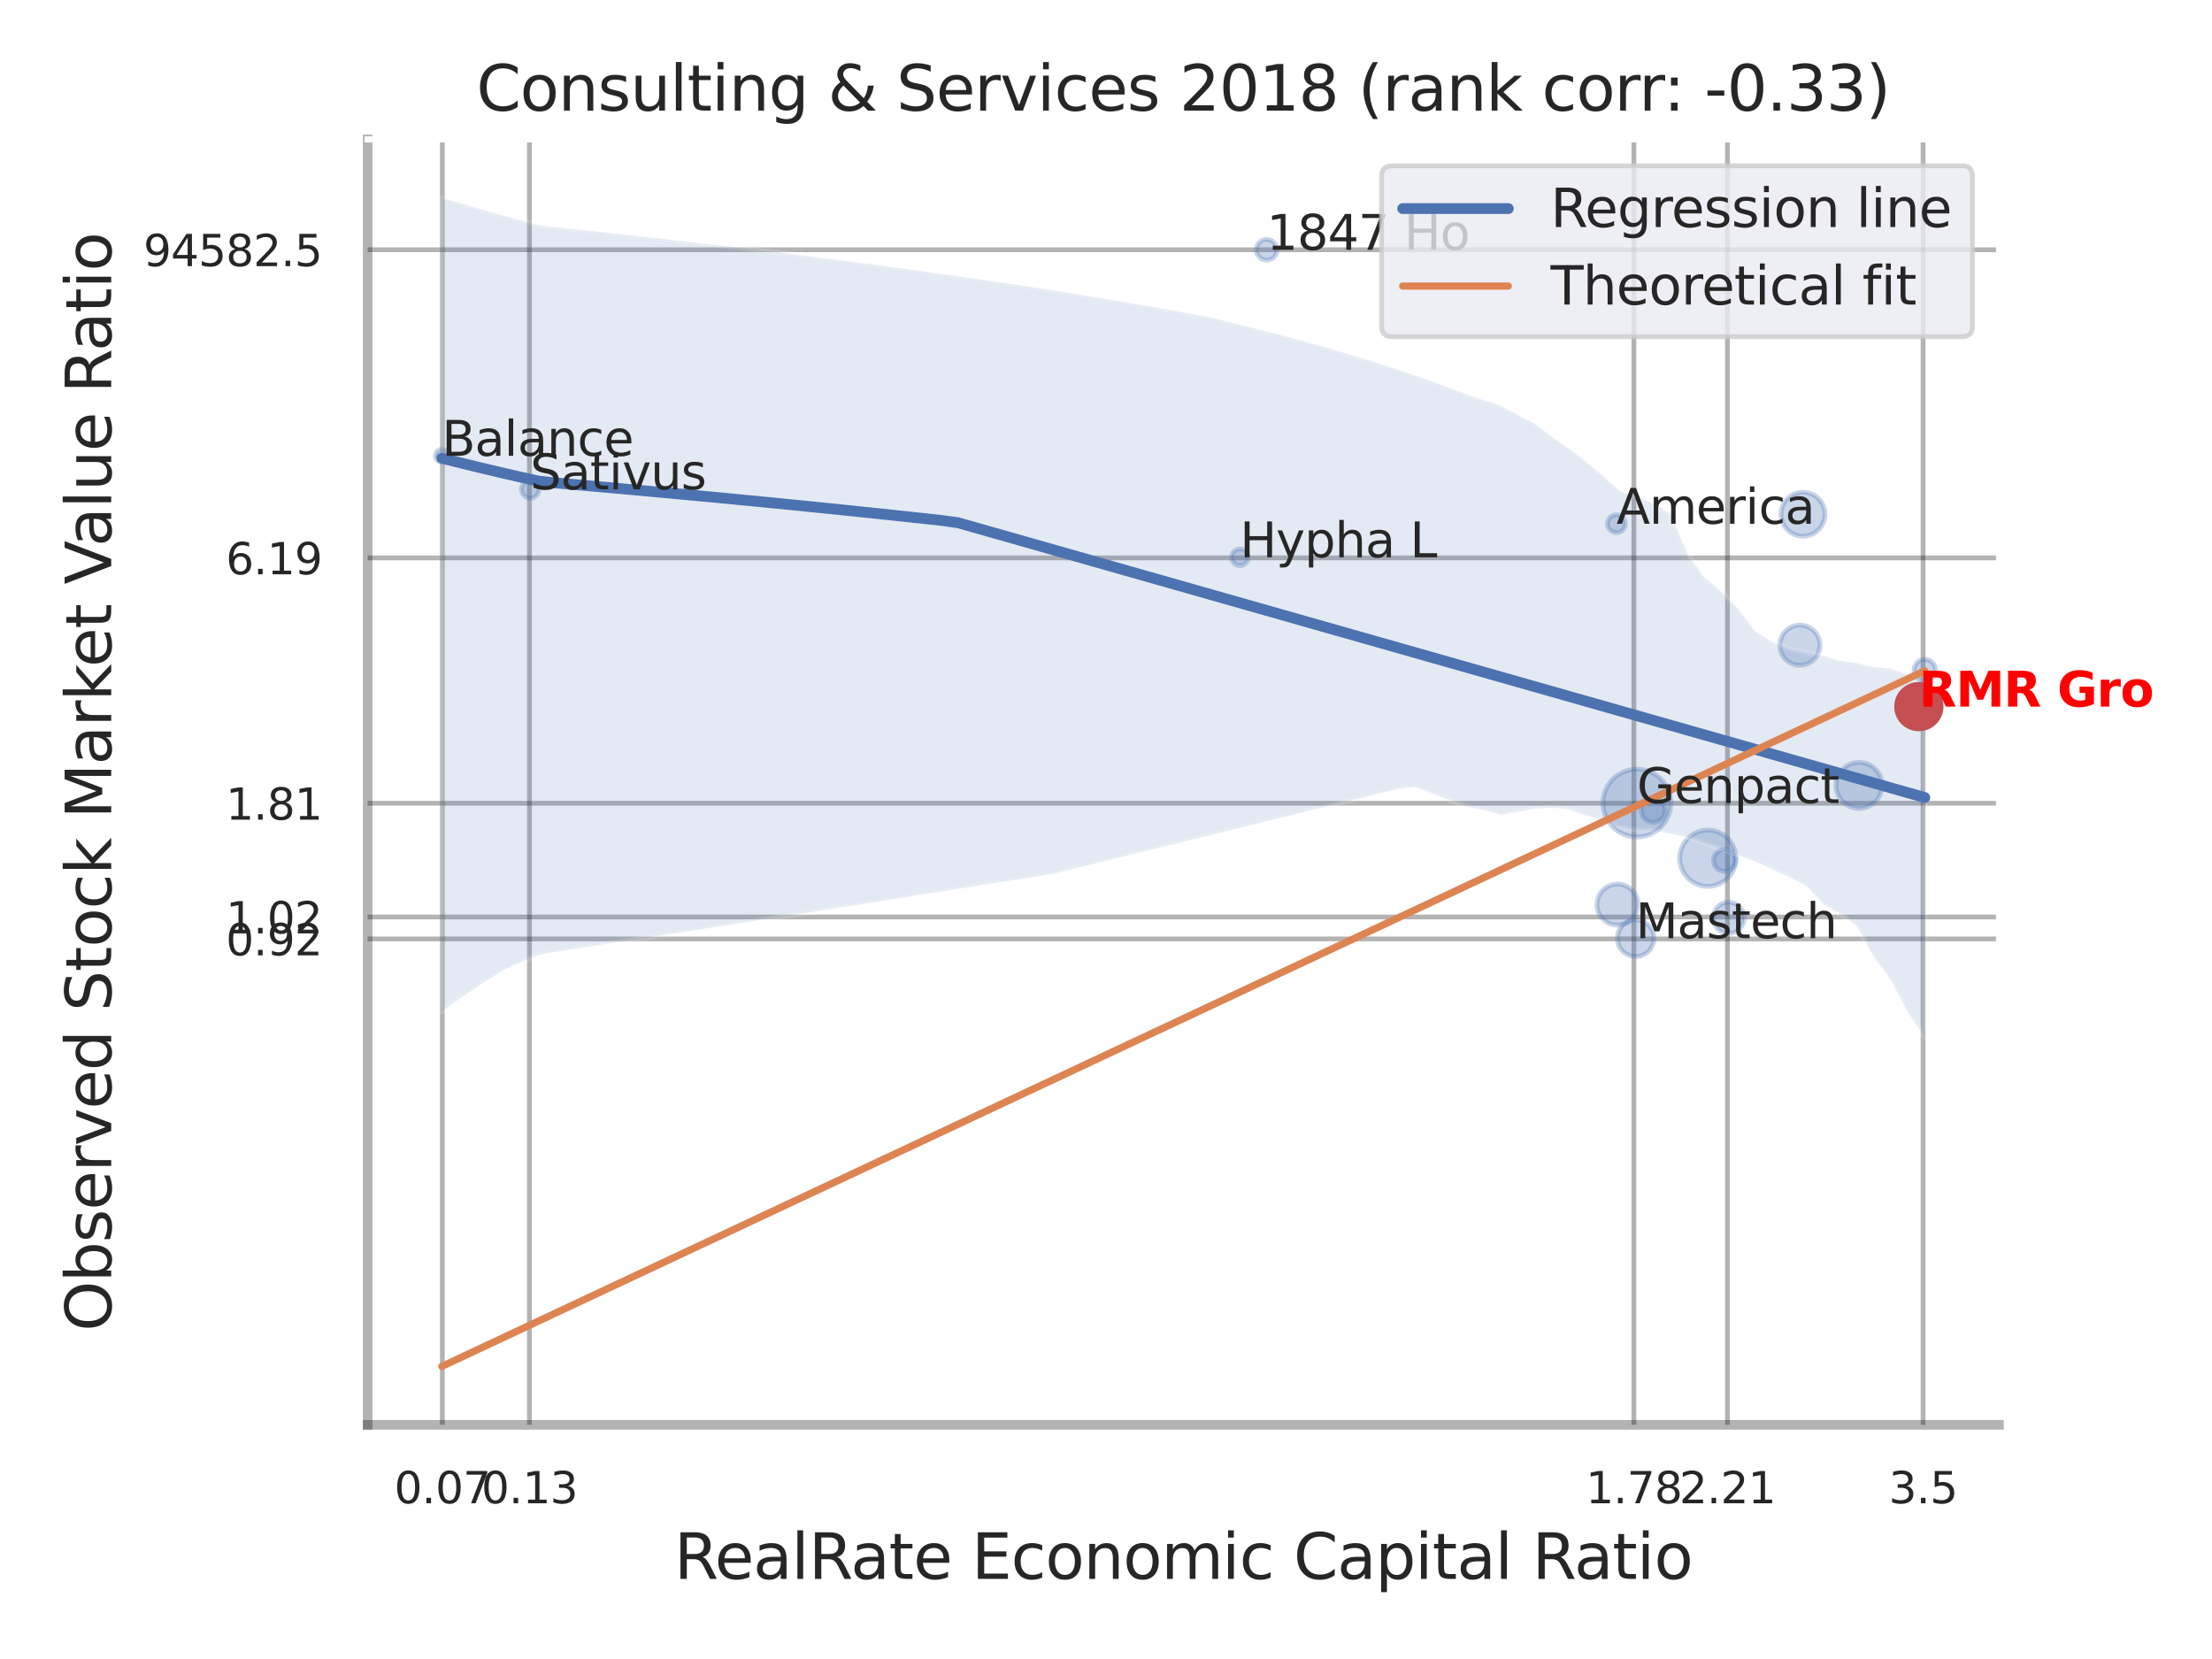 <?xml version="1.0" encoding="utf-8" standalone="no"?>
<!DOCTYPE svg PUBLIC "-//W3C//DTD SVG 1.1//EN"
  "http://www.w3.org/Graphics/SVG/1.1/DTD/svg11.dtd">
<svg xmlns:xlink="http://www.w3.org/1999/xlink" width="460.8pt" height="345.6pt" viewBox="0 0 460.8 345.6" xmlns="http://www.w3.org/2000/svg" version="1.1">
 <defs>
  <style type="text/css">*{stroke-linejoin: round; stroke-linecap: butt}</style>
 </defs>
 <g id="figure_1">
  <g id="patch_1">
   <path d="M 0 345.6 
L 460.8 345.6 
L 460.8 0 
L 0 0 
z
" style="fill: #ffffff"/>
  </g>
  <g id="axes_1">
   <g id="patch_2">
    <path d="M 76.59 296.82 
L 416.418 296.82 
L 416.418 29.04 
L 76.59 29.04 
z
" style="fill: #ffffff"/>
   </g>
   <g id="matplotlib.axis_1">
    <g id="xtick_1">
     <g id="line2d_1">
      <path d="M 92.147 296.82 
L 92.147 29.04 
" clip-path="url(#pfa013a6843)" style="fill: none; stroke: #000000; stroke-opacity: 0.3; stroke-linecap: round"/>
     </g>
     <g id="text_1">
      <!-- 0.07 -->
      <g style="fill: #262626" transform="translate(82.128 313.159) scale(0.09 -0.09)">
       <defs>
        <path id="DejaVuSans-30" d="M 2034 4250 
Q 1547 4250 1301 3770 
Q 1056 3291 1056 2328 
Q 1056 1369 1301 889 
Q 1547 409 2034 409 
Q 2525 409 2770 889 
Q 3016 1369 3016 2328 
Q 3016 3291 2770 3770 
Q 2525 4250 2034 4250 
z
M 2034 4750 
Q 2819 4750 3233 4129 
Q 3647 3509 3647 2328 
Q 3647 1150 3233 529 
Q 2819 -91 2034 -91 
Q 1250 -91 836 529 
Q 422 1150 422 2328 
Q 422 3509 836 4129 
Q 1250 4750 2034 4750 
z
" transform="scale(0.016)"/>
        <path id="DejaVuSans-2e" d="M 684 794 
L 1344 794 
L 1344 0 
L 684 0 
L 684 794 
z
" transform="scale(0.016)"/>
        <path id="DejaVuSans-37" d="M 525 4666 
L 3525 4666 
L 3525 4397 
L 1831 0 
L 1172 0 
L 2766 4134 
L 525 4134 
L 525 4666 
z
" transform="scale(0.016)"/>
       </defs>
       <use xlink:href="#DejaVuSans-30"/>
       <use xlink:href="#DejaVuSans-2e" x="63.623"/>
       <use xlink:href="#DejaVuSans-30" x="95.41"/>
       <use xlink:href="#DejaVuSans-37" x="159.033"/>
      </g>
     </g>
    </g>
    <g id="xtick_2">
     <g id="line2d_2">
      <path d="M 110.293 296.82 
L 110.293 29.04 
" clip-path="url(#pfa013a6843)" style="fill: none; stroke: #000000; stroke-opacity: 0.3; stroke-linecap: round"/>
     </g>
     <g id="text_2">
      <!-- 0.13 -->
      <g style="fill: #262626" transform="translate(100.273 313.159) scale(0.09 -0.09)">
       <defs>
        <path id="DejaVuSans-31" d="M 794 531 
L 1825 531 
L 1825 4091 
L 703 3866 
L 703 4441 
L 1819 4666 
L 2450 4666 
L 2450 531 
L 3481 531 
L 3481 0 
L 794 0 
L 794 531 
z
" transform="scale(0.016)"/>
        <path id="DejaVuSans-33" d="M 2597 2516 
Q 3050 2419 3304 2112 
Q 3559 1806 3559 1356 
Q 3559 666 3084 287 
Q 2609 -91 1734 -91 
Q 1441 -91 1130 -33 
Q 819 25 488 141 
L 488 750 
Q 750 597 1062 519 
Q 1375 441 1716 441 
Q 2309 441 2620 675 
Q 2931 909 2931 1356 
Q 2931 1769 2642 2001 
Q 2353 2234 1838 2234 
L 1294 2234 
L 1294 2753 
L 1863 2753 
Q 2328 2753 2575 2939 
Q 2822 3125 2822 3475 
Q 2822 3834 2567 4026 
Q 2313 4219 1838 4219 
Q 1578 4219 1281 4162 
Q 984 4106 628 3988 
L 628 4550 
Q 988 4650 1302 4700 
Q 1616 4750 1894 4750 
Q 2613 4750 3031 4423 
Q 3450 4097 3450 3541 
Q 3450 3153 3228 2886 
Q 3006 2619 2597 2516 
z
" transform="scale(0.016)"/>
       </defs>
       <use xlink:href="#DejaVuSans-30"/>
       <use xlink:href="#DejaVuSans-2e" x="63.623"/>
       <use xlink:href="#DejaVuSans-31" x="95.41"/>
       <use xlink:href="#DejaVuSans-33" x="159.033"/>
      </g>
     </g>
    </g>
    <g id="xtick_3">
     <g id="line2d_3">
      <path d="M 340.369 296.82 
L 340.369 29.04 
" clip-path="url(#pfa013a6843)" style="fill: none; stroke: #000000; stroke-opacity: 0.3; stroke-linecap: round"/>
     </g>
     <g id="text_3">
      <!-- 1.78 -->
      <g style="fill: #262626" transform="translate(330.35 313.159) scale(0.09 -0.09)">
       <defs>
        <path id="DejaVuSans-38" d="M 2034 2216 
Q 1584 2216 1326 1975 
Q 1069 1734 1069 1313 
Q 1069 891 1326 650 
Q 1584 409 2034 409 
Q 2484 409 2743 651 
Q 3003 894 3003 1313 
Q 3003 1734 2745 1975 
Q 2488 2216 2034 2216 
z
M 1403 2484 
Q 997 2584 770 2862 
Q 544 3141 544 3541 
Q 544 4100 942 4425 
Q 1341 4750 2034 4750 
Q 2731 4750 3128 4425 
Q 3525 4100 3525 3541 
Q 3525 3141 3298 2862 
Q 3072 2584 2669 2484 
Q 3125 2378 3379 2068 
Q 3634 1759 3634 1313 
Q 3634 634 3220 271 
Q 2806 -91 2034 -91 
Q 1263 -91 848 271 
Q 434 634 434 1313 
Q 434 1759 690 2068 
Q 947 2378 1403 2484 
z
M 1172 3481 
Q 1172 3119 1398 2916 
Q 1625 2713 2034 2713 
Q 2441 2713 2670 2916 
Q 2900 3119 2900 3481 
Q 2900 3844 2670 4047 
Q 2441 4250 2034 4250 
Q 1625 4250 1398 4047 
Q 1172 3844 1172 3481 
z
" transform="scale(0.016)"/>
       </defs>
       <use xlink:href="#DejaVuSans-31"/>
       <use xlink:href="#DejaVuSans-2e" x="63.623"/>
       <use xlink:href="#DejaVuSans-37" x="95.41"/>
       <use xlink:href="#DejaVuSans-38" x="159.033"/>
      </g>
     </g>
    </g>
    <g id="xtick_4">
     <g id="line2d_4">
      <path d="M 359.861 296.82 
L 359.861 29.04 
" clip-path="url(#pfa013a6843)" style="fill: none; stroke: #000000; stroke-opacity: 0.3; stroke-linecap: round"/>
     </g>
     <g id="text_4">
      <!-- 2.21 -->
      <g style="fill: #262626" transform="translate(349.841 313.159) scale(0.09 -0.09)">
       <defs>
        <path id="DejaVuSans-32" d="M 1228 531 
L 3431 531 
L 3431 0 
L 469 0 
L 469 531 
Q 828 903 1448 1529 
Q 2069 2156 2228 2338 
Q 2531 2678 2651 2914 
Q 2772 3150 2772 3378 
Q 2772 3750 2511 3984 
Q 2250 4219 1831 4219 
Q 1534 4219 1204 4116 
Q 875 4013 500 3803 
L 500 4441 
Q 881 4594 1212 4672 
Q 1544 4750 1819 4750 
Q 2544 4750 2975 4387 
Q 3406 4025 3406 3419 
Q 3406 3131 3298 2873 
Q 3191 2616 2906 2266 
Q 2828 2175 2409 1742 
Q 1991 1309 1228 531 
z
" transform="scale(0.016)"/>
       </defs>
       <use xlink:href="#DejaVuSans-32"/>
       <use xlink:href="#DejaVuSans-2e" x="63.623"/>
       <use xlink:href="#DejaVuSans-32" x="95.41"/>
       <use xlink:href="#DejaVuSans-31" x="159.033"/>
      </g>
     </g>
    </g>
    <g id="xtick_5">
     <g id="line2d_5">
      <path d="M 400.615 296.82 
L 400.615 29.04 
" clip-path="url(#pfa013a6843)" style="fill: none; stroke: #000000; stroke-opacity: 0.3; stroke-linecap: round"/>
     </g>
     <g id="text_5">
      <!-- 3.5 -->
      <g style="fill: #262626" transform="translate(393.459 313.159) scale(0.09 -0.09)">
       <defs>
        <path id="DejaVuSans-35" d="M 691 4666 
L 3169 4666 
L 3169 4134 
L 1269 4134 
L 1269 2991 
Q 1406 3038 1543 3061 
Q 1681 3084 1819 3084 
Q 2600 3084 3056 2656 
Q 3513 2228 3513 1497 
Q 3513 744 3044 326 
Q 2575 -91 1722 -91 
Q 1428 -91 1123 -41 
Q 819 9 494 109 
L 494 744 
Q 775 591 1075 516 
Q 1375 441 1709 441 
Q 2250 441 2565 725 
Q 2881 1009 2881 1497 
Q 2881 1984 2565 2268 
Q 2250 2553 1709 2553 
Q 1456 2553 1204 2497 
Q 953 2441 691 2322 
L 691 4666 
z
" transform="scale(0.016)"/>
       </defs>
       <use xlink:href="#DejaVuSans-33"/>
       <use xlink:href="#DejaVuSans-2e" x="63.623"/>
       <use xlink:href="#DejaVuSans-35" x="95.41"/>
      </g>
     </g>
    </g>
    <g id="xtick_6"/>
    <g id="xtick_7"/>
    <g id="text_6">
     <!-- RealRate Economic Capital Ratio -->
     <g style="fill: #262626" transform="translate(140.45 328.908) scale(0.13 -0.13)">
      <defs>
       <path id="DejaVuSans-52" d="M 2841 2188 
Q 3044 2119 3236 1894 
Q 3428 1669 3622 1275 
L 4263 0 
L 3584 0 
L 2988 1197 
Q 2756 1666 2539 1819 
Q 2322 1972 1947 1972 
L 1259 1972 
L 1259 0 
L 628 0 
L 628 4666 
L 2053 4666 
Q 2853 4666 3247 4331 
Q 3641 3997 3641 3322 
Q 3641 2881 3436 2590 
Q 3231 2300 2841 2188 
z
M 1259 4147 
L 1259 2491 
L 2053 2491 
Q 2509 2491 2742 2702 
Q 2975 2913 2975 3322 
Q 2975 3731 2742 3939 
Q 2509 4147 2053 4147 
L 1259 4147 
z
" transform="scale(0.016)"/>
       <path id="DejaVuSans-65" d="M 3597 1894 
L 3597 1613 
L 953 1613 
Q 991 1019 1311 708 
Q 1631 397 2203 397 
Q 2534 397 2845 478 
Q 3156 559 3463 722 
L 3463 178 
Q 3153 47 2828 -22 
Q 2503 -91 2169 -91 
Q 1331 -91 842 396 
Q 353 884 353 1716 
Q 353 2575 817 3079 
Q 1281 3584 2069 3584 
Q 2775 3584 3186 3129 
Q 3597 2675 3597 1894 
z
M 3022 2063 
Q 3016 2534 2758 2815 
Q 2500 3097 2075 3097 
Q 1594 3097 1305 2825 
Q 1016 2553 972 2059 
L 3022 2063 
z
" transform="scale(0.016)"/>
       <path id="DejaVuSans-61" d="M 2194 1759 
Q 1497 1759 1228 1600 
Q 959 1441 959 1056 
Q 959 750 1161 570 
Q 1363 391 1709 391 
Q 2188 391 2477 730 
Q 2766 1069 2766 1631 
L 2766 1759 
L 2194 1759 
z
M 3341 1997 
L 3341 0 
L 2766 0 
L 2766 531 
Q 2569 213 2275 61 
Q 1981 -91 1556 -91 
Q 1019 -91 701 211 
Q 384 513 384 1019 
Q 384 1609 779 1909 
Q 1175 2209 1959 2209 
L 2766 2209 
L 2766 2266 
Q 2766 2663 2505 2880 
Q 2244 3097 1772 3097 
Q 1472 3097 1187 3025 
Q 903 2953 641 2809 
L 641 3341 
Q 956 3463 1253 3523 
Q 1550 3584 1831 3584 
Q 2591 3584 2966 3190 
Q 3341 2797 3341 1997 
z
" transform="scale(0.016)"/>
       <path id="DejaVuSans-6c" d="M 603 4863 
L 1178 4863 
L 1178 0 
L 603 0 
L 603 4863 
z
" transform="scale(0.016)"/>
       <path id="DejaVuSans-74" d="M 1172 4494 
L 1172 3500 
L 2356 3500 
L 2356 3053 
L 1172 3053 
L 1172 1153 
Q 1172 725 1289 603 
Q 1406 481 1766 481 
L 2356 481 
L 2356 0 
L 1766 0 
Q 1100 0 847 248 
Q 594 497 594 1153 
L 594 3053 
L 172 3053 
L 172 3500 
L 594 3500 
L 594 4494 
L 1172 4494 
z
" transform="scale(0.016)"/>
       <path id="DejaVuSans-20" transform="scale(0.016)"/>
       <path id="DejaVuSans-45" d="M 628 4666 
L 3578 4666 
L 3578 4134 
L 1259 4134 
L 1259 2753 
L 3481 2753 
L 3481 2222 
L 1259 2222 
L 1259 531 
L 3634 531 
L 3634 0 
L 628 0 
L 628 4666 
z
" transform="scale(0.016)"/>
       <path id="DejaVuSans-63" d="M 3122 3366 
L 3122 2828 
Q 2878 2963 2633 3030 
Q 2388 3097 2138 3097 
Q 1578 3097 1268 2742 
Q 959 2388 959 1747 
Q 959 1106 1268 751 
Q 1578 397 2138 397 
Q 2388 397 2633 464 
Q 2878 531 3122 666 
L 3122 134 
Q 2881 22 2623 -34 
Q 2366 -91 2075 -91 
Q 1284 -91 818 406 
Q 353 903 353 1747 
Q 353 2603 823 3093 
Q 1294 3584 2113 3584 
Q 2378 3584 2631 3529 
Q 2884 3475 3122 3366 
z
" transform="scale(0.016)"/>
       <path id="DejaVuSans-6f" d="M 1959 3097 
Q 1497 3097 1228 2736 
Q 959 2375 959 1747 
Q 959 1119 1226 758 
Q 1494 397 1959 397 
Q 2419 397 2687 759 
Q 2956 1122 2956 1747 
Q 2956 2369 2687 2733 
Q 2419 3097 1959 3097 
z
M 1959 3584 
Q 2709 3584 3137 3096 
Q 3566 2609 3566 1747 
Q 3566 888 3137 398 
Q 2709 -91 1959 -91 
Q 1206 -91 779 398 
Q 353 888 353 1747 
Q 353 2609 779 3096 
Q 1206 3584 1959 3584 
z
" transform="scale(0.016)"/>
       <path id="DejaVuSans-6e" d="M 3513 2113 
L 3513 0 
L 2938 0 
L 2938 2094 
Q 2938 2591 2744 2837 
Q 2550 3084 2163 3084 
Q 1697 3084 1428 2787 
Q 1159 2491 1159 1978 
L 1159 0 
L 581 0 
L 581 3500 
L 1159 3500 
L 1159 2956 
Q 1366 3272 1645 3428 
Q 1925 3584 2291 3584 
Q 2894 3584 3203 3211 
Q 3513 2838 3513 2113 
z
" transform="scale(0.016)"/>
       <path id="DejaVuSans-6d" d="M 3328 2828 
Q 3544 3216 3844 3400 
Q 4144 3584 4550 3584 
Q 5097 3584 5394 3201 
Q 5691 2819 5691 2113 
L 5691 0 
L 5113 0 
L 5113 2094 
Q 5113 2597 4934 2840 
Q 4756 3084 4391 3084 
Q 3944 3084 3684 2787 
Q 3425 2491 3425 1978 
L 3425 0 
L 2847 0 
L 2847 2094 
Q 2847 2600 2669 2842 
Q 2491 3084 2119 3084 
Q 1678 3084 1418 2786 
Q 1159 2488 1159 1978 
L 1159 0 
L 581 0 
L 581 3500 
L 1159 3500 
L 1159 2956 
Q 1356 3278 1631 3431 
Q 1906 3584 2284 3584 
Q 2666 3584 2933 3390 
Q 3200 3197 3328 2828 
z
" transform="scale(0.016)"/>
       <path id="DejaVuSans-69" d="M 603 3500 
L 1178 3500 
L 1178 0 
L 603 0 
L 603 3500 
z
M 603 4863 
L 1178 4863 
L 1178 4134 
L 603 4134 
L 603 4863 
z
" transform="scale(0.016)"/>
       <path id="DejaVuSans-43" d="M 4122 4306 
L 4122 3641 
Q 3803 3938 3442 4084 
Q 3081 4231 2675 4231 
Q 1875 4231 1450 3742 
Q 1025 3253 1025 2328 
Q 1025 1406 1450 917 
Q 1875 428 2675 428 
Q 3081 428 3442 575 
Q 3803 722 4122 1019 
L 4122 359 
Q 3791 134 3420 21 
Q 3050 -91 2638 -91 
Q 1578 -91 968 557 
Q 359 1206 359 2328 
Q 359 3453 968 4101 
Q 1578 4750 2638 4750 
Q 3056 4750 3426 4639 
Q 3797 4528 4122 4306 
z
" transform="scale(0.016)"/>
       <path id="DejaVuSans-70" d="M 1159 525 
L 1159 -1331 
L 581 -1331 
L 581 3500 
L 1159 3500 
L 1159 2969 
Q 1341 3281 1617 3432 
Q 1894 3584 2278 3584 
Q 2916 3584 3314 3078 
Q 3713 2572 3713 1747 
Q 3713 922 3314 415 
Q 2916 -91 2278 -91 
Q 1894 -91 1617 61 
Q 1341 213 1159 525 
z
M 3116 1747 
Q 3116 2381 2855 2742 
Q 2594 3103 2138 3103 
Q 1681 3103 1420 2742 
Q 1159 2381 1159 1747 
Q 1159 1113 1420 752 
Q 1681 391 2138 391 
Q 2594 391 2855 752 
Q 3116 1113 3116 1747 
z
" transform="scale(0.016)"/>
      </defs>
      <use xlink:href="#DejaVuSans-52"/>
      <use xlink:href="#DejaVuSans-65" x="64.982"/>
      <use xlink:href="#DejaVuSans-61" x="126.506"/>
      <use xlink:href="#DejaVuSans-6c" x="187.785"/>
      <use xlink:href="#DejaVuSans-52" x="215.568"/>
      <use xlink:href="#DejaVuSans-61" x="282.801"/>
      <use xlink:href="#DejaVuSans-74" x="344.08"/>
      <use xlink:href="#DejaVuSans-65" x="383.289"/>
      <use xlink:href="#DejaVuSans-20" x="444.812"/>
      <use xlink:href="#DejaVuSans-45" x="476.6"/>
      <use xlink:href="#DejaVuSans-63" x="539.783"/>
      <use xlink:href="#DejaVuSans-6f" x="594.764"/>
      <use xlink:href="#DejaVuSans-6e" x="655.945"/>
      <use xlink:href="#DejaVuSans-6f" x="719.324"/>
      <use xlink:href="#DejaVuSans-6d" x="780.506"/>
      <use xlink:href="#DejaVuSans-69" x="877.918"/>
      <use xlink:href="#DejaVuSans-63" x="905.701"/>
      <use xlink:href="#DejaVuSans-20" x="960.682"/>
      <use xlink:href="#DejaVuSans-43" x="992.469"/>
      <use xlink:href="#DejaVuSans-61" x="1062.293"/>
      <use xlink:href="#DejaVuSans-70" x="1123.572"/>
      <use xlink:href="#DejaVuSans-69" x="1187.049"/>
      <use xlink:href="#DejaVuSans-74" x="1214.832"/>
      <use xlink:href="#DejaVuSans-61" x="1254.041"/>
      <use xlink:href="#DejaVuSans-6c" x="1315.32"/>
      <use xlink:href="#DejaVuSans-20" x="1343.104"/>
      <use xlink:href="#DejaVuSans-52" x="1374.891"/>
      <use xlink:href="#DejaVuSans-61" x="1442.123"/>
      <use xlink:href="#DejaVuSans-74" x="1503.402"/>
      <use xlink:href="#DejaVuSans-69" x="1542.611"/>
      <use xlink:href="#DejaVuSans-6f" x="1570.395"/>
     </g>
    </g>
   </g>
   <g id="matplotlib.axis_2">
    <g id="ytick_1">
     <g id="line2d_6">
      <path d="M 76.59 195.593 
L 416.418 195.593 
" clip-path="url(#pfa013a6843)" style="fill: none; stroke: #000000; stroke-opacity: 0.3; stroke-linecap: round"/>
     </g>
     <g id="text_7">
      <!-- 0.92 -->
      <g style="fill: #262626" transform="translate(47.051 199.013) scale(0.09 -0.09)">
       <defs>
        <path id="DejaVuSans-39" d="M 703 97 
L 703 672 
Q 941 559 1184 500 
Q 1428 441 1663 441 
Q 2288 441 2617 861 
Q 2947 1281 2994 2138 
Q 2813 1869 2534 1725 
Q 2256 1581 1919 1581 
Q 1219 1581 811 2004 
Q 403 2428 403 3163 
Q 403 3881 828 4315 
Q 1253 4750 1959 4750 
Q 2769 4750 3195 4129 
Q 3622 3509 3622 2328 
Q 3622 1225 3098 567 
Q 2575 -91 1691 -91 
Q 1453 -91 1209 -44 
Q 966 3 703 97 
z
M 1959 2075 
Q 2384 2075 2632 2365 
Q 2881 2656 2881 3163 
Q 2881 3666 2632 3958 
Q 2384 4250 1959 4250 
Q 1534 4250 1286 3958 
Q 1038 3666 1038 3163 
Q 1038 2656 1286 2365 
Q 1534 2075 1959 2075 
z
" transform="scale(0.016)"/>
       </defs>
       <use xlink:href="#DejaVuSans-30"/>
       <use xlink:href="#DejaVuSans-2e" x="63.623"/>
       <use xlink:href="#DejaVuSans-39" x="95.41"/>
       <use xlink:href="#DejaVuSans-32" x="159.033"/>
      </g>
     </g>
    </g>
    <g id="ytick_2">
     <g id="line2d_7">
      <path d="M 76.59 191.022 
L 416.418 191.022 
" clip-path="url(#pfa013a6843)" style="fill: none; stroke: #000000; stroke-opacity: 0.3; stroke-linecap: round"/>
     </g>
     <g id="text_8">
      <!-- 1.02 -->
      <g style="fill: #262626" transform="translate(47.051 194.441) scale(0.09 -0.09)">
       <use xlink:href="#DejaVuSans-31"/>
       <use xlink:href="#DejaVuSans-2e" x="63.623"/>
       <use xlink:href="#DejaVuSans-30" x="95.41"/>
       <use xlink:href="#DejaVuSans-32" x="159.033"/>
      </g>
     </g>
    </g>
    <g id="ytick_3">
     <g id="line2d_8">
      <path d="M 76.59 167.334 
L 416.418 167.334 
" clip-path="url(#pfa013a6843)" style="fill: none; stroke: #000000; stroke-opacity: 0.3; stroke-linecap: round"/>
     </g>
     <g id="text_9">
      <!-- 1.81 -->
      <g style="fill: #262626" transform="translate(47.051 170.754) scale(0.09 -0.09)">
       <use xlink:href="#DejaVuSans-31"/>
       <use xlink:href="#DejaVuSans-2e" x="63.623"/>
       <use xlink:href="#DejaVuSans-38" x="95.41"/>
       <use xlink:href="#DejaVuSans-31" x="159.033"/>
      </g>
     </g>
    </g>
    <g id="ytick_4">
     <g id="line2d_9">
      <path d="M 76.59 116.219 
L 416.418 116.219 
" clip-path="url(#pfa013a6843)" style="fill: none; stroke: #000000; stroke-opacity: 0.3; stroke-linecap: round"/>
     </g>
     <g id="text_10">
      <!-- 6.19 -->
      <g style="fill: #262626" transform="translate(47.051 119.638) scale(0.09 -0.09)">
       <defs>
        <path id="DejaVuSans-36" d="M 2113 2584 
Q 1688 2584 1439 2293 
Q 1191 2003 1191 1497 
Q 1191 994 1439 701 
Q 1688 409 2113 409 
Q 2538 409 2786 701 
Q 3034 994 3034 1497 
Q 3034 2003 2786 2293 
Q 2538 2584 2113 2584 
z
M 3366 4563 
L 3366 3988 
Q 3128 4100 2886 4159 
Q 2644 4219 2406 4219 
Q 1781 4219 1451 3797 
Q 1122 3375 1075 2522 
Q 1259 2794 1537 2939 
Q 1816 3084 2150 3084 
Q 2853 3084 3261 2657 
Q 3669 2231 3669 1497 
Q 3669 778 3244 343 
Q 2819 -91 2113 -91 
Q 1303 -91 875 529 
Q 447 1150 447 2328 
Q 447 3434 972 4092 
Q 1497 4750 2381 4750 
Q 2619 4750 2861 4703 
Q 3103 4656 3366 4563 
z
" transform="scale(0.016)"/>
       </defs>
       <use xlink:href="#DejaVuSans-36"/>
       <use xlink:href="#DejaVuSans-2e" x="63.623"/>
       <use xlink:href="#DejaVuSans-31" x="95.41"/>
       <use xlink:href="#DejaVuSans-39" x="159.033"/>
      </g>
     </g>
    </g>
    <g id="ytick_5">
     <g id="line2d_10">
      <path d="M 76.59 52.027 
L 416.418 52.027 
" clip-path="url(#pfa013a6843)" style="fill: none; stroke: #000000; stroke-opacity: 0.3; stroke-linecap: round"/>
     </g>
     <g id="text_11">
      <!-- 94582.5 -->
      <g style="fill: #262626" transform="translate(29.872 55.446) scale(0.09 -0.09)">
       <defs>
        <path id="DejaVuSans-34" d="M 2419 4116 
L 825 1625 
L 2419 1625 
L 2419 4116 
z
M 2253 4666 
L 3047 4666 
L 3047 1625 
L 3713 1625 
L 3713 1100 
L 3047 1100 
L 3047 0 
L 2419 0 
L 2419 1100 
L 313 1100 
L 313 1709 
L 2253 4666 
z
" transform="scale(0.016)"/>
       </defs>
       <use xlink:href="#DejaVuSans-39"/>
       <use xlink:href="#DejaVuSans-34" x="63.623"/>
       <use xlink:href="#DejaVuSans-35" x="127.246"/>
       <use xlink:href="#DejaVuSans-38" x="190.869"/>
       <use xlink:href="#DejaVuSans-32" x="254.492"/>
       <use xlink:href="#DejaVuSans-2e" x="318.115"/>
       <use xlink:href="#DejaVuSans-35" x="349.902"/>
      </g>
     </g>
    </g>
    <g id="ytick_6"/>
    <g id="ytick_7"/>
    <g id="ytick_8"/>
    <g id="ytick_9"/>
    <g id="text_12">
     <!-- Observed Stock Market Value Ratio -->
     <g style="fill: #262626" transform="translate(23.169 277.332) rotate(-90) scale(0.13 -0.13)">
      <defs>
       <path id="DejaVuSans-4f" d="M 2522 4238 
Q 1834 4238 1429 3725 
Q 1025 3213 1025 2328 
Q 1025 1447 1429 934 
Q 1834 422 2522 422 
Q 3209 422 3611 934 
Q 4013 1447 4013 2328 
Q 4013 3213 3611 3725 
Q 3209 4238 2522 4238 
z
M 2522 4750 
Q 3503 4750 4090 4092 
Q 4678 3434 4678 2328 
Q 4678 1225 4090 567 
Q 3503 -91 2522 -91 
Q 1538 -91 948 565 
Q 359 1222 359 2328 
Q 359 3434 948 4092 
Q 1538 4750 2522 4750 
z
" transform="scale(0.016)"/>
       <path id="DejaVuSans-62" d="M 3116 1747 
Q 3116 2381 2855 2742 
Q 2594 3103 2138 3103 
Q 1681 3103 1420 2742 
Q 1159 2381 1159 1747 
Q 1159 1113 1420 752 
Q 1681 391 2138 391 
Q 2594 391 2855 752 
Q 3116 1113 3116 1747 
z
M 1159 2969 
Q 1341 3281 1617 3432 
Q 1894 3584 2278 3584 
Q 2916 3584 3314 3078 
Q 3713 2572 3713 1747 
Q 3713 922 3314 415 
Q 2916 -91 2278 -91 
Q 1894 -91 1617 61 
Q 1341 213 1159 525 
L 1159 0 
L 581 0 
L 581 4863 
L 1159 4863 
L 1159 2969 
z
" transform="scale(0.016)"/>
       <path id="DejaVuSans-73" d="M 2834 3397 
L 2834 2853 
Q 2591 2978 2328 3040 
Q 2066 3103 1784 3103 
Q 1356 3103 1142 2972 
Q 928 2841 928 2578 
Q 928 2378 1081 2264 
Q 1234 2150 1697 2047 
L 1894 2003 
Q 2506 1872 2764 1633 
Q 3022 1394 3022 966 
Q 3022 478 2636 193 
Q 2250 -91 1575 -91 
Q 1294 -91 989 -36 
Q 684 19 347 128 
L 347 722 
Q 666 556 975 473 
Q 1284 391 1588 391 
Q 1994 391 2212 530 
Q 2431 669 2431 922 
Q 2431 1156 2273 1281 
Q 2116 1406 1581 1522 
L 1381 1569 
Q 847 1681 609 1914 
Q 372 2147 372 2553 
Q 372 3047 722 3315 
Q 1072 3584 1716 3584 
Q 2034 3584 2315 3537 
Q 2597 3491 2834 3397 
z
" transform="scale(0.016)"/>
       <path id="DejaVuSans-72" d="M 2631 2963 
Q 2534 3019 2420 3045 
Q 2306 3072 2169 3072 
Q 1681 3072 1420 2755 
Q 1159 2438 1159 1844 
L 1159 0 
L 581 0 
L 581 3500 
L 1159 3500 
L 1159 2956 
Q 1341 3275 1631 3429 
Q 1922 3584 2338 3584 
Q 2397 3584 2469 3576 
Q 2541 3569 2628 3553 
L 2631 2963 
z
" transform="scale(0.016)"/>
       <path id="DejaVuSans-76" d="M 191 3500 
L 800 3500 
L 1894 563 
L 2988 3500 
L 3597 3500 
L 2284 0 
L 1503 0 
L 191 3500 
z
" transform="scale(0.016)"/>
       <path id="DejaVuSans-64" d="M 2906 2969 
L 2906 4863 
L 3481 4863 
L 3481 0 
L 2906 0 
L 2906 525 
Q 2725 213 2448 61 
Q 2172 -91 1784 -91 
Q 1150 -91 751 415 
Q 353 922 353 1747 
Q 353 2572 751 3078 
Q 1150 3584 1784 3584 
Q 2172 3584 2448 3432 
Q 2725 3281 2906 2969 
z
M 947 1747 
Q 947 1113 1208 752 
Q 1469 391 1925 391 
Q 2381 391 2643 752 
Q 2906 1113 2906 1747 
Q 2906 2381 2643 2742 
Q 2381 3103 1925 3103 
Q 1469 3103 1208 2742 
Q 947 2381 947 1747 
z
" transform="scale(0.016)"/>
       <path id="DejaVuSans-53" d="M 3425 4513 
L 3425 3897 
Q 3066 4069 2747 4153 
Q 2428 4238 2131 4238 
Q 1616 4238 1336 4038 
Q 1056 3838 1056 3469 
Q 1056 3159 1242 3001 
Q 1428 2844 1947 2747 
L 2328 2669 
Q 3034 2534 3370 2195 
Q 3706 1856 3706 1288 
Q 3706 609 3251 259 
Q 2797 -91 1919 -91 
Q 1588 -91 1214 -16 
Q 841 59 441 206 
L 441 856 
Q 825 641 1194 531 
Q 1563 422 1919 422 
Q 2459 422 2753 634 
Q 3047 847 3047 1241 
Q 3047 1584 2836 1778 
Q 2625 1972 2144 2069 
L 1759 2144 
Q 1053 2284 737 2584 
Q 422 2884 422 3419 
Q 422 4038 858 4394 
Q 1294 4750 2059 4750 
Q 2388 4750 2728 4690 
Q 3069 4631 3425 4513 
z
" transform="scale(0.016)"/>
       <path id="DejaVuSans-6b" d="M 581 4863 
L 1159 4863 
L 1159 1991 
L 2875 3500 
L 3609 3500 
L 1753 1863 
L 3688 0 
L 2938 0 
L 1159 1709 
L 1159 0 
L 581 0 
L 581 4863 
z
" transform="scale(0.016)"/>
       <path id="DejaVuSans-4d" d="M 628 4666 
L 1569 4666 
L 2759 1491 
L 3956 4666 
L 4897 4666 
L 4897 0 
L 4281 0 
L 4281 4097 
L 3078 897 
L 2444 897 
L 1241 4097 
L 1241 0 
L 628 0 
L 628 4666 
z
" transform="scale(0.016)"/>
       <path id="DejaVuSans-56" d="M 1831 0 
L 50 4666 
L 709 4666 
L 2188 738 
L 3669 4666 
L 4325 4666 
L 2547 0 
L 1831 0 
z
" transform="scale(0.016)"/>
       <path id="DejaVuSans-75" d="M 544 1381 
L 544 3500 
L 1119 3500 
L 1119 1403 
Q 1119 906 1312 657 
Q 1506 409 1894 409 
Q 2359 409 2629 706 
Q 2900 1003 2900 1516 
L 2900 3500 
L 3475 3500 
L 3475 0 
L 2900 0 
L 2900 538 
Q 2691 219 2414 64 
Q 2138 -91 1772 -91 
Q 1169 -91 856 284 
Q 544 659 544 1381 
z
M 1991 3584 
L 1991 3584 
z
" transform="scale(0.016)"/>
      </defs>
      <use xlink:href="#DejaVuSans-4f"/>
      <use xlink:href="#DejaVuSans-62" x="78.711"/>
      <use xlink:href="#DejaVuSans-73" x="142.188"/>
      <use xlink:href="#DejaVuSans-65" x="194.287"/>
      <use xlink:href="#DejaVuSans-72" x="255.811"/>
      <use xlink:href="#DejaVuSans-76" x="296.924"/>
      <use xlink:href="#DejaVuSans-65" x="356.104"/>
      <use xlink:href="#DejaVuSans-64" x="417.627"/>
      <use xlink:href="#DejaVuSans-20" x="481.104"/>
      <use xlink:href="#DejaVuSans-53" x="512.891"/>
      <use xlink:href="#DejaVuSans-74" x="576.367"/>
      <use xlink:href="#DejaVuSans-6f" x="615.576"/>
      <use xlink:href="#DejaVuSans-63" x="676.758"/>
      <use xlink:href="#DejaVuSans-6b" x="731.738"/>
      <use xlink:href="#DejaVuSans-20" x="789.648"/>
      <use xlink:href="#DejaVuSans-4d" x="821.436"/>
      <use xlink:href="#DejaVuSans-61" x="907.715"/>
      <use xlink:href="#DejaVuSans-72" x="968.994"/>
      <use xlink:href="#DejaVuSans-6b" x="1010.107"/>
      <use xlink:href="#DejaVuSans-65" x="1064.393"/>
      <use xlink:href="#DejaVuSans-74" x="1125.916"/>
      <use xlink:href="#DejaVuSans-20" x="1165.125"/>
      <use xlink:href="#DejaVuSans-56" x="1196.912"/>
      <use xlink:href="#DejaVuSans-61" x="1257.57"/>
      <use xlink:href="#DejaVuSans-6c" x="1318.85"/>
      <use xlink:href="#DejaVuSans-75" x="1346.633"/>
      <use xlink:href="#DejaVuSans-65" x="1410.012"/>
      <use xlink:href="#DejaVuSans-20" x="1471.535"/>
      <use xlink:href="#DejaVuSans-52" x="1503.322"/>
      <use xlink:href="#DejaVuSans-61" x="1570.555"/>
      <use xlink:href="#DejaVuSans-74" x="1631.834"/>
      <use xlink:href="#DejaVuSans-69" x="1671.043"/>
      <use xlink:href="#DejaVuSans-6f" x="1698.826"/>
     </g>
    </g>
   </g>
   <g id="PathCollection_1">
    <path d="M 375.594 111.701 
C 376.809 111.701 377.975 111.219 378.834 110.359 
C 379.694 109.5 380.177 108.334 380.177 107.118 
C 380.177 105.903 379.694 104.737 378.834 103.878 
C 377.975 103.018 376.809 102.535 375.594 102.535 
C 374.378 102.535 373.212 103.018 372.353 103.878 
C 371.493 104.737 371.011 105.903 371.011 107.118 
C 371.011 108.334 371.493 109.5 372.353 110.359 
C 373.212 111.219 374.378 111.701 375.594 111.701 
z
" clip-path="url(#pfa013a6843)" style="fill: #4c72b0; fill-opacity: 0.3; stroke: #4c72b0; stroke-opacity: 0.3"/>
    <path d="M 360.11 194.423 
C 360.967 194.423 361.79 194.082 362.397 193.476 
C 363.003 192.869 363.344 192.046 363.344 191.189 
C 363.344 190.331 363.003 189.508 362.397 188.902 
C 361.79 188.295 360.967 187.954 360.11 187.954 
C 359.252 187.954 358.429 188.295 357.823 188.902 
C 357.216 189.508 356.875 190.331 356.875 191.189 
C 356.875 192.046 357.216 192.869 357.823 193.476 
C 358.429 194.082 359.252 194.423 360.11 194.423 
z
" clip-path="url(#pfa013a6843)" style="fill: #4c72b0; fill-opacity: 0.3; stroke: #4c72b0; stroke-opacity: 0.3"/>
    <path d="M 374.944 138.597 
C 376.055 138.597 377.12 138.156 377.905 137.371 
C 378.69 136.586 379.132 135.52 379.132 134.41 
C 379.132 133.299 378.69 132.234 377.905 131.449 
C 377.12 130.664 376.055 130.223 374.944 130.223 
C 373.834 130.223 372.769 130.664 371.983 131.449 
C 371.198 132.234 370.757 133.299 370.757 134.41 
C 370.757 135.52 371.198 136.586 371.983 137.371 
C 372.769 138.156 373.834 138.597 374.944 138.597 
z
" clip-path="url(#pfa013a6843)" style="fill: #4c72b0; fill-opacity: 0.3; stroke: #4c72b0; stroke-opacity: 0.3"/>
    <path d="M 387.275 168.408 
C 388.547 168.408 389.766 167.903 390.666 167.004 
C 391.565 166.105 392.07 164.885 392.07 163.613 
C 392.07 162.342 391.565 161.122 390.666 160.223 
C 389.766 159.324 388.547 158.819 387.275 158.819 
C 386.004 158.819 384.784 159.324 383.885 160.223 
C 382.986 161.122 382.48 162.342 382.48 163.613 
C 382.48 164.885 382.986 166.105 383.885 167.004 
C 384.784 167.903 386.004 168.408 387.275 168.408 
z
" clip-path="url(#pfa013a6843)" style="fill: #4c72b0; fill-opacity: 0.3; stroke: #4c72b0; stroke-opacity: 0.3"/>
    <path d="M 359.232 181.512 
C 359.837 181.512 360.417 181.272 360.845 180.844 
C 361.273 180.416 361.513 179.836 361.513 179.231 
C 361.513 178.627 361.273 178.047 360.845 177.619 
C 360.417 177.191 359.837 176.951 359.232 176.951 
C 358.628 176.951 358.048 177.191 357.62 177.619 
C 357.192 178.047 356.952 178.627 356.952 179.231 
C 356.952 179.836 357.192 180.416 357.62 180.844 
C 358.048 181.272 358.628 181.512 359.232 181.512 
z
" clip-path="url(#pfa013a6843)" style="fill: #4c72b0; fill-opacity: 0.3; stroke: #4c72b0; stroke-opacity: 0.3"/>
    <path d="M 344.386 171.33 
C 345.05 171.33 345.687 171.067 346.156 170.597 
C 346.625 170.128 346.889 169.491 346.889 168.828 
C 346.889 168.164 346.625 167.527 346.156 167.058 
C 345.687 166.588 345.05 166.325 344.386 166.325 
C 343.722 166.325 343.086 166.588 342.616 167.058 
C 342.147 167.527 341.883 168.164 341.883 168.828 
C 341.883 169.491 342.147 170.128 342.616 170.597 
C 343.086 171.067 343.722 171.33 344.386 171.33 
z
" clip-path="url(#pfa013a6843)" style="fill: #4c72b0; fill-opacity: 0.3; stroke: #4c72b0; stroke-opacity: 0.3"/>
    <path d="M 355.775 184.646 
C 357.329 184.646 358.82 184.029 359.919 182.929 
C 361.018 181.83 361.636 180.339 361.636 178.785 
C 361.636 177.23 361.018 175.739 359.919 174.64 
C 358.82 173.541 357.329 172.923 355.775 172.923 
C 354.22 172.923 352.729 173.541 351.63 174.64 
C 350.531 175.739 349.913 177.23 349.913 178.785 
C 349.913 180.339 350.531 181.83 351.63 182.929 
C 352.729 184.029 354.22 184.646 355.775 184.646 
z
" clip-path="url(#pfa013a6843)" style="fill: #4c72b0; fill-opacity: 0.3; stroke: #4c72b0; stroke-opacity: 0.3"/>
    <path d="M 336.953 192.711 
C 338.086 192.711 339.173 192.261 339.974 191.459 
C 340.775 190.658 341.225 189.572 341.225 188.439 
C 341.225 187.306 340.775 186.219 339.974 185.418 
C 339.173 184.617 338.086 184.167 336.953 184.167 
C 335.82 184.167 334.733 184.617 333.932 185.418 
C 333.131 186.219 332.681 187.306 332.681 188.439 
C 332.681 189.572 333.131 190.658 333.932 191.459 
C 334.733 192.261 335.82 192.711 336.953 192.711 
z
" clip-path="url(#pfa013a6843)" style="fill: #4c72b0; fill-opacity: 0.3; stroke: #4c72b0; stroke-opacity: 0.3"/>
    <path d="M 341.006 174.363 
C 342.882 174.363 344.68 173.618 346.006 172.292 
C 347.332 170.966 348.077 169.167 348.077 167.292 
C 348.077 165.416 347.332 163.618 346.006 162.292 
C 344.68 160.966 342.882 160.221 341.006 160.221 
C 339.131 160.221 337.332 160.966 336.006 162.292 
C 334.68 163.618 333.935 165.416 333.935 167.292 
C 333.935 169.167 334.68 170.966 336.006 172.292 
C 337.332 173.618 339.131 174.363 341.006 174.363 
z
" clip-path="url(#pfa013a6843)" style="fill: #4c72b0; fill-opacity: 0.3; stroke: #4c72b0; stroke-opacity: 0.3"/>
    <path d="M 340.742 199.266 
C 341.755 199.266 342.727 198.863 343.444 198.147 
C 344.16 197.431 344.562 196.459 344.562 195.446 
C 344.562 194.433 344.16 193.461 343.444 192.744 
C 342.727 192.028 341.755 191.626 340.742 191.626 
C 339.729 191.626 338.757 192.028 338.041 192.744 
C 337.325 193.461 336.922 194.433 336.922 195.446 
C 336.922 196.459 337.325 197.431 338.041 198.147 
C 338.757 198.863 339.729 199.266 340.742 199.266 
z
" clip-path="url(#pfa013a6843)" style="fill: #4c72b0; fill-opacity: 0.3; stroke: #4c72b0; stroke-opacity: 0.3"/>
    <path d="M 258.294 117.827 
C 258.755 117.827 259.196 117.644 259.522 117.319 
C 259.848 116.993 260.031 116.551 260.031 116.091 
C 260.031 115.63 259.848 115.188 259.522 114.863 
C 259.196 114.537 258.755 114.354 258.294 114.354 
C 257.833 114.354 257.392 114.537 257.066 114.863 
C 256.74 115.188 256.557 115.63 256.557 116.091 
C 256.557 116.551 256.74 116.993 257.066 117.319 
C 257.392 117.644 257.833 117.827 258.294 117.827 
z
" clip-path="url(#pfa013a6843)" style="fill: #4c72b0; fill-opacity: 0.3; stroke: #4c72b0; stroke-opacity: 0.3"/>
    <path d="M 336.738 110.978 
C 337.234 110.978 337.711 110.78 338.062 110.429 
C 338.413 110.078 338.611 109.601 338.611 109.104 
C 338.611 108.608 338.413 108.131 338.062 107.78 
C 337.711 107.429 337.234 107.231 336.738 107.231 
C 336.241 107.231 335.764 107.429 335.413 107.78 
C 335.062 108.131 334.865 108.608 334.865 109.104 
C 334.865 109.601 335.062 110.078 335.413 110.429 
C 335.764 110.78 336.241 110.978 336.738 110.978 
z
" clip-path="url(#pfa013a6843)" style="fill: #4c72b0; fill-opacity: 0.3; stroke: #4c72b0; stroke-opacity: 0.3"/>
    <path d="M 263.869 54.192 
C 264.441 54.192 264.99 53.965 265.394 53.56 
C 265.799 53.156 266.026 52.607 266.026 52.034 
C 266.026 51.462 265.799 50.913 265.394 50.509 
C 264.99 50.104 264.441 49.877 263.869 49.877 
C 263.296 49.877 262.747 50.104 262.343 50.509 
C 261.938 50.913 261.711 51.462 261.711 52.034 
C 261.711 52.607 261.938 53.156 262.343 53.56 
C 262.747 53.965 263.296 54.192 263.869 54.192 
z
" clip-path="url(#pfa013a6843)" style="fill: #4c72b0; fill-opacity: 0.3; stroke: #4c72b0; stroke-opacity: 0.3"/>
    <path d="M 400.971 141.833 
C 401.565 141.833 402.135 141.597 402.555 141.177 
C 402.976 140.757 403.212 140.187 403.212 139.593 
C 403.212 138.999 402.976 138.429 402.555 138.009 
C 402.135 137.589 401.565 137.353 400.971 137.353 
C 400.377 137.353 399.807 137.589 399.387 138.009 
C 398.967 138.429 398.731 138.999 398.731 139.593 
C 398.731 140.187 398.967 140.757 399.387 141.177 
C 399.807 141.597 400.377 141.833 400.971 141.833 
z
" clip-path="url(#pfa013a6843)" style="fill: #4c72b0; fill-opacity: 0.3; stroke: #4c72b0; stroke-opacity: 0.3"/>
    <path d="M 92.037 96.305 
C 92.397 96.305 92.743 96.161 92.998 95.907 
C 93.252 95.652 93.396 95.306 93.396 94.946 
C 93.396 94.585 93.252 94.24 92.998 93.985 
C 92.743 93.73 92.397 93.587 92.037 93.587 
C 91.676 93.587 91.331 93.73 91.076 93.985 
C 90.821 94.24 90.678 94.585 90.678 94.946 
C 90.678 95.306 90.821 95.652 91.076 95.907 
C 91.331 96.161 91.676 96.305 92.037 96.305 
z
" clip-path="url(#pfa013a6843)" style="fill: #4c72b0; fill-opacity: 0.3; stroke: #4c72b0; stroke-opacity: 0.3"/>
    <path d="M 399.729 151.816 
C 400.954 151.816 402.129 151.329 402.996 150.463 
C 403.862 149.596 404.349 148.421 404.349 147.196 
C 404.349 145.971 403.862 144.796 402.996 143.93 
C 402.129 143.063 400.954 142.577 399.729 142.577 
C 398.504 142.577 397.329 143.063 396.463 143.93 
C 395.596 144.796 395.11 145.971 395.11 147.196 
C 395.11 148.421 395.596 149.596 396.463 150.463 
C 397.329 151.329 398.504 151.816 399.729 151.816 
z
" clip-path="url(#pfa013a6843)" style="fill: #4c72b0; fill-opacity: 0.3; stroke: #4c72b0; stroke-opacity: 0.3"/>
    <path d="M 110.451 103.782 
C 110.94 103.782 111.41 103.587 111.755 103.241 
C 112.101 102.895 112.296 102.426 112.296 101.937 
C 112.296 101.448 112.101 100.979 111.755 100.633 
C 111.41 100.287 110.94 100.092 110.451 100.092 
C 109.962 100.092 109.493 100.287 109.147 100.633 
C 108.801 100.979 108.607 101.448 108.607 101.937 
C 108.607 102.426 108.801 102.895 109.147 103.241 
C 109.493 103.587 109.962 103.782 110.451 103.782 
z
" clip-path="url(#pfa013a6843)" style="fill: #4c72b0; fill-opacity: 0.3; stroke: #4c72b0; stroke-opacity: 0.3"/>
   </g>
   <g id="PolyCollection_1">
    <defs>
     <path id="m02e93a3a61" d="M 92.037 -304.388 
L 92.037 -134.859 
L 93.07 -135.616 
L 94.118 -136.374 
L 95.183 -137.131 
L 96.264 -137.888 
L 97.362 -138.645 
L 98.478 -139.403 
L 99.613 -140.16 
L 100.766 -140.917 
L 101.939 -141.675 
L 103.132 -142.432 
L 104.346 -143.189 
L 105.581 -143.859 
L 106.839 -144.409 
L 108.12 -144.959 
L 109.426 -145.509 
L 110.756 -146.059 
L 112.113 -146.609 
L 114.764 -147.159 
L 118.297 -147.709 
L 121.831 -148.259 
L 125.364 -148.809 
L 128.898 -149.359 
L 132.431 -149.909 
L 135.965 -150.459 
L 139.498 -151.009 
L 143.031 -151.559 
L 146.565 -152.109 
L 150.098 -152.659 
L 153.632 -153.209 
L 157.165 -153.759 
L 160.699 -154.309 
L 164.232 -154.859 
L 167.765 -155.409 
L 171.299 -155.959 
L 174.832 -156.513 
L 178.366 -157.073 
L 181.899 -157.632 
L 185.433 -158.191 
L 188.966 -158.75 
L 192.499 -159.31 
L 196.033 -159.869 
L 199.566 -160.428 
L 203.1 -160.988 
L 206.633 -161.547 
L 210.166 -162.106 
L 213.7 -162.665 
L 217.233 -163.225 
L 220.767 -163.908 
L 224.3 -164.778 
L 227.834 -165.648 
L 231.367 -166.518 
L 234.9 -167.389 
L 238.434 -168.259 
L 241.967 -169.129 
L 245.501 -169.999 
L 249.034 -170.87 
L 252.568 -171.74 
L 256.101 -172.61 
L 259.634 -173.48 
L 263.168 -174.351 
L 266.701 -175.221 
L 270.235 -176.091 
L 273.768 -176.961 
L 277.302 -177.831 
L 280.835 -178.702 
L 284.368 -179.572 
L 287.902 -180.442 
L 291.435 -181.312 
L 294.969 -181.637 
L 298.502 -180.273 
L 302.035 -178.908 
L 305.569 -177.544 
L 309.102 -176.875 
L 312.636 -175.853 
L 316.169 -176.488 
L 319.703 -177.127 
L 323.236 -177.357 
L 326.769 -177.003 
L 330.303 -175.78 
L 333.836 -174.685 
L 337.37 -173.336 
L 340.903 -172.688 
L 344.437 -172.596 
L 347.97 -171.931 
L 351.503 -171.202 
L 355.037 -169.938 
L 358.57 -168.734 
L 362.104 -167.446 
L 365.637 -166.15 
L 369.171 -164.494 
L 372.704 -162.925 
L 376.237 -161.11 
L 379.771 -157.342 
L 383.304 -155.235 
L 386.838 -152.66 
L 390.371 -146.161 
L 393.904 -141.492 
L 397.438 -134.729 
L 400.971 -129.436 
L 400.971 -204.112 
L 400.971 -204.112 
L 397.438 -205.043 
L 393.904 -206.325 
L 390.371 -206.631 
L 386.838 -207.423 
L 383.304 -207.94 
L 379.771 -209.036 
L 376.237 -209.64 
L 372.704 -210.414 
L 369.171 -211.901 
L 365.637 -214.073 
L 362.104 -218.798 
L 358.57 -222.339 
L 355.037 -225.356 
L 351.503 -230.329 
L 347.97 -238.609 
L 344.437 -240.778 
L 340.903 -242.157 
L 337.37 -243.322 
L 333.836 -246.561 
L 330.303 -249.49 
L 326.769 -252.177 
L 323.236 -254.659 
L 319.703 -257.352 
L 316.169 -259.141 
L 312.636 -261.072 
L 309.102 -262.219 
L 305.569 -263.414 
L 302.035 -264.771 
L 298.502 -266.074 
L 294.969 -267.326 
L 291.435 -268.53 
L 287.902 -269.678 
L 284.368 -270.786 
L 280.835 -271.858 
L 277.302 -272.895 
L 273.768 -273.9 
L 270.235 -274.875 
L 266.701 -275.822 
L 263.168 -276.741 
L 259.634 -277.636 
L 256.101 -278.506 
L 252.568 -279.354 
L 249.034 -280.072 
L 245.501 -280.712 
L 241.967 -281.34 
L 238.434 -281.955 
L 234.9 -282.559 
L 231.367 -283.152 
L 227.834 -283.735 
L 224.3 -284.307 
L 220.767 -284.869 
L 217.233 -285.422 
L 213.7 -285.965 
L 210.166 -286.5 
L 206.633 -287.026 
L 203.1 -287.543 
L 199.566 -288.053 
L 196.033 -288.554 
L 192.499 -289.048 
L 188.966 -289.535 
L 185.433 -290.014 
L 181.899 -290.486 
L 178.366 -290.952 
L 174.832 -291.411 
L 171.299 -291.863 
L 167.765 -292.31 
L 164.232 -292.75 
L 160.699 -293.185 
L 157.165 -293.613 
L 153.632 -294.036 
L 150.098 -294.454 
L 146.565 -294.867 
L 143.031 -295.274 
L 139.498 -295.676 
L 135.965 -296.073 
L 132.431 -296.466 
L 128.898 -296.853 
L 125.364 -297.237 
L 121.831 -297.615 
L 118.297 -297.99 
L 114.764 -298.36 
L 112.113 -298.726 
L 110.756 -299.088 
L 109.426 -299.445 
L 108.12 -299.799 
L 106.839 -300.15 
L 105.581 -300.496 
L 104.346 -300.839 
L 103.132 -301.178 
L 101.939 -301.514 
L 100.766 -301.846 
L 99.613 -302.175 
L 98.478 -302.5 
L 97.362 -302.823 
L 96.264 -303.142 
L 95.183 -303.458 
L 94.118 -303.771 
L 93.07 -304.081 
L 92.037 -304.388 
z
" style="stroke: #ffffff; stroke-opacity: 0.15"/>
    </defs>
    <g clip-path="url(#pfa013a6843)">
     <use xlink:href="#m02e93a3a61" x="0" y="345.6" style="fill: #4c72b0; fill-opacity: 0.15; stroke: #ffffff; stroke-opacity: 0.15"/>
    </g>
   </g>
   <g id="PathCollection_2">
    <defs>
     <path id="m4316defcd4" d="M 0 4.619 
C 1.225 4.619 2.4 4.133 3.266 3.266 
C 4.133 2.4 4.619 1.225 4.619 0 
C 4.619 -1.225 4.133 -2.4 3.266 -3.266 
C 2.4 -4.133 1.225 -4.619 0 -4.619 
C -1.225 -4.619 -2.4 -4.133 -3.266 -3.266 
C -4.133 -2.4 -4.619 -1.225 -4.619 0 
C -4.619 1.225 -4.133 2.4 -3.266 3.266 
C -2.4 4.133 -1.225 4.619 0 4.619 
z
" style="stroke: #c44e52"/>
    </defs>
    <g clip-path="url(#pfa013a6843)">
     <use xlink:href="#m4316defcd4" x="399.729" y="147.196" style="fill: #c44e52; stroke: #c44e52"/>
    </g>
   </g>
   <g id="line2d_11">
    <path d="M 92.037 95.443 
L 93.07 95.705 
L 94.118 95.969 
L 95.183 96.235 
L 96.264 96.503 
L 97.362 96.773 
L 98.478 97.046 
L 99.613 97.321 
L 100.766 97.599 
L 101.939 97.878 
L 103.132 98.161 
L 104.346 98.445 
L 105.581 98.733 
L 106.839 99.022 
L 108.12 99.315 
L 109.426 99.61 
L 110.756 99.908 
L 112.113 100.208 
L 114.764 100.512 
L 118.297 100.818 
L 121.831 101.127 
L 125.364 101.439 
L 128.898 101.754 
L 132.431 102.072 
L 135.965 102.394 
L 139.498 102.718 
L 143.031 103.046 
L 146.565 103.377 
L 150.098 103.712 
L 153.632 104.05 
L 157.165 104.391 
L 160.699 104.737 
L 164.232 105.086 
L 167.765 105.438 
L 171.299 105.795 
L 174.832 106.155 
L 178.366 106.52 
L 181.899 106.889 
L 185.433 107.262 
L 188.966 107.639 
L 192.499 108.021 
L 196.033 108.407 
L 199.566 108.89 
L 203.1 109.895 
L 206.633 110.899 
L 210.166 111.903 
L 213.7 112.908 
L 217.233 113.912 
L 220.767 114.917 
L 224.3 115.921 
L 227.834 116.925 
L 231.367 117.93 
L 234.9 118.934 
L 238.434 119.939 
L 241.967 120.943 
L 245.501 121.947 
L 249.034 122.952 
L 252.568 123.956 
L 256.101 124.961 
L 259.634 125.965 
L 263.168 126.969 
L 266.701 127.974 
L 270.235 128.978 
L 273.768 129.983 
L 277.302 130.987 
L 280.835 131.991 
L 284.368 132.996 
L 287.902 134 
L 291.435 135.005 
L 294.969 136.009 
L 298.502 137.013 
L 302.035 138.018 
L 305.569 139.022 
L 309.102 140.026 
L 312.636 141.031 
L 316.169 142.035 
L 319.703 143.04 
L 323.236 144.044 
L 326.769 145.048 
L 330.303 146.053 
L 333.836 147.057 
L 337.37 148.062 
L 340.903 149.066 
L 344.437 150.07 
L 347.97 151.075 
L 351.503 152.079 
L 355.037 153.084 
L 358.57 154.088 
L 362.104 155.092 
L 365.637 156.097 
L 369.171 157.101 
L 372.704 158.106 
L 376.237 159.11 
L 379.771 160.114 
L 383.304 161.119 
L 386.838 162.123 
L 390.371 163.128 
L 393.904 164.132 
L 397.438 165.136 
L 400.971 166.141 
" clip-path="url(#pfa013a6843)" style="fill: none; stroke: #4c72b0; stroke-width: 2.25; stroke-linecap: round"/>
   </g>
   <g id="line2d_12">
    <path d="M 375.594 151.643 
L 360.11 158.906 
L 374.944 151.948 
L 387.275 146.164 
L 359.232 159.318 
L 344.386 166.281 
L 355.775 160.94 
L 336.953 169.768 
L 341.006 167.867 
L 340.742 167.991 
L 258.294 206.664 
L 336.738 169.869 
L 263.869 204.049 
L 400.971 139.74 
L 92.037 284.648 
L 399.729 140.322 
L 110.451 276.011 
" clip-path="url(#pfa013a6843)" style="fill: none; stroke: #dd8452; stroke-width: 1.5; stroke-linecap: round"/>
   </g>
   <g id="patch_3">
    <path d="M 76.59 296.82 
L 76.59 29.04 
" style="fill: none; opacity: 0.3; stroke: #000000; stroke-width: 2; stroke-linejoin: miter; stroke-linecap: square"/>
   </g>
   <g id="patch_4">
    <path d="M 416.418 296.82 
L 416.418 29.04 
" style="fill: none; stroke: #ffffff; stroke-width: 1.25; stroke-linejoin: miter; stroke-linecap: square"/>
   </g>
   <g id="patch_5">
    <path d="M 76.59 296.82 
L 416.418 296.82 
" style="fill: none; opacity: 0.3; stroke: #000000; stroke-width: 2; stroke-linejoin: miter; stroke-linecap: square"/>
   </g>
   <g id="patch_6">
    <path d="M 76.59 29.04 
L 416.418 29.04 
" style="fill: none; stroke: #ffffff; stroke-width: 1.25; stroke-linejoin: miter; stroke-linecap: square"/>
   </g>
   <g id="text_13">
    <!-- Genpact -->
    <g style="fill: #262626" transform="translate(341.006 167.292) scale(0.1 -0.1)">
     <defs>
      <path id="DejaVuSans-47" d="M 3809 666 
L 3809 1919 
L 2778 1919 
L 2778 2438 
L 4434 2438 
L 4434 434 
Q 4069 175 3628 42 
Q 3188 -91 2688 -91 
Q 1594 -91 976 548 
Q 359 1188 359 2328 
Q 359 3472 976 4111 
Q 1594 4750 2688 4750 
Q 3144 4750 3555 4637 
Q 3966 4525 4313 4306 
L 4313 3634 
Q 3963 3931 3569 4081 
Q 3175 4231 2741 4231 
Q 1884 4231 1454 3753 
Q 1025 3275 1025 2328 
Q 1025 1384 1454 906 
Q 1884 428 2741 428 
Q 3075 428 3337 486 
Q 3600 544 3809 666 
z
" transform="scale(0.016)"/>
     </defs>
     <use xlink:href="#DejaVuSans-47"/>
     <use xlink:href="#DejaVuSans-65" x="77.49"/>
     <use xlink:href="#DejaVuSans-6e" x="139.014"/>
     <use xlink:href="#DejaVuSans-70" x="202.393"/>
     <use xlink:href="#DejaVuSans-61" x="265.869"/>
     <use xlink:href="#DejaVuSans-63" x="327.148"/>
     <use xlink:href="#DejaVuSans-74" x="382.129"/>
    </g>
   </g>
   <g id="text_14">
    <!-- Mastech -->
    <g style="fill: #262626" transform="translate(340.742 195.446) scale(0.1 -0.1)">
     <defs>
      <path id="DejaVuSans-68" d="M 3513 2113 
L 3513 0 
L 2938 0 
L 2938 2094 
Q 2938 2591 2744 2837 
Q 2550 3084 2163 3084 
Q 1697 3084 1428 2787 
Q 1159 2491 1159 1978 
L 1159 0 
L 581 0 
L 581 4863 
L 1159 4863 
L 1159 2956 
Q 1366 3272 1645 3428 
Q 1925 3584 2291 3584 
Q 2894 3584 3203 3211 
Q 3513 2838 3513 2113 
z
" transform="scale(0.016)"/>
     </defs>
     <use xlink:href="#DejaVuSans-4d"/>
     <use xlink:href="#DejaVuSans-61" x="86.279"/>
     <use xlink:href="#DejaVuSans-73" x="147.559"/>
     <use xlink:href="#DejaVuSans-74" x="199.658"/>
     <use xlink:href="#DejaVuSans-65" x="238.867"/>
     <use xlink:href="#DejaVuSans-63" x="300.391"/>
     <use xlink:href="#DejaVuSans-68" x="355.371"/>
    </g>
   </g>
   <g id="text_15">
    <!-- Hypha L -->
    <g style="fill: #262626" transform="translate(258.294 116.091) scale(0.1 -0.1)">
     <defs>
      <path id="DejaVuSans-48" d="M 628 4666 
L 1259 4666 
L 1259 2753 
L 3553 2753 
L 3553 4666 
L 4184 4666 
L 4184 0 
L 3553 0 
L 3553 2222 
L 1259 2222 
L 1259 0 
L 628 0 
L 628 4666 
z
" transform="scale(0.016)"/>
      <path id="DejaVuSans-79" d="M 2059 -325 
Q 1816 -950 1584 -1140 
Q 1353 -1331 966 -1331 
L 506 -1331 
L 506 -850 
L 844 -850 
Q 1081 -850 1212 -737 
Q 1344 -625 1503 -206 
L 1606 56 
L 191 3500 
L 800 3500 
L 1894 763 
L 2988 3500 
L 3597 3500 
L 2059 -325 
z
" transform="scale(0.016)"/>
      <path id="DejaVuSans-4c" d="M 628 4666 
L 1259 4666 
L 1259 531 
L 3531 531 
L 3531 0 
L 628 0 
L 628 4666 
z
" transform="scale(0.016)"/>
     </defs>
     <use xlink:href="#DejaVuSans-48"/>
     <use xlink:href="#DejaVuSans-79" x="75.195"/>
     <use xlink:href="#DejaVuSans-70" x="134.375"/>
     <use xlink:href="#DejaVuSans-68" x="197.852"/>
     <use xlink:href="#DejaVuSans-61" x="261.23"/>
     <use xlink:href="#DejaVuSans-20" x="322.51"/>
     <use xlink:href="#DejaVuSans-4c" x="354.297"/>
    </g>
   </g>
   <g id="text_16">
    <!-- America -->
    <g style="fill: #262626" transform="translate(336.738 109.104) scale(0.1 -0.1)">
     <defs>
      <path id="DejaVuSans-41" d="M 2188 4044 
L 1331 1722 
L 3047 1722 
L 2188 4044 
z
M 1831 4666 
L 2547 4666 
L 4325 0 
L 3669 0 
L 3244 1197 
L 1141 1197 
L 716 0 
L 50 0 
L 1831 4666 
z
" transform="scale(0.016)"/>
     </defs>
     <use xlink:href="#DejaVuSans-41"/>
     <use xlink:href="#DejaVuSans-6d" x="68.408"/>
     <use xlink:href="#DejaVuSans-65" x="165.82"/>
     <use xlink:href="#DejaVuSans-72" x="227.344"/>
     <use xlink:href="#DejaVuSans-69" x="268.457"/>
     <use xlink:href="#DejaVuSans-63" x="296.24"/>
     <use xlink:href="#DejaVuSans-61" x="351.221"/>
    </g>
   </g>
   <g id="text_17">
    <!-- 1847 Ho -->
    <g style="fill: #262626" transform="translate(263.869 52.034) scale(0.1 -0.1)">
     <use xlink:href="#DejaVuSans-31"/>
     <use xlink:href="#DejaVuSans-38" x="63.623"/>
     <use xlink:href="#DejaVuSans-34" x="127.246"/>
     <use xlink:href="#DejaVuSans-37" x="190.869"/>
     <use xlink:href="#DejaVuSans-20" x="254.492"/>
     <use xlink:href="#DejaVuSans-48" x="286.279"/>
     <use xlink:href="#DejaVuSans-6f" x="361.475"/>
    </g>
   </g>
   <g id="text_18">
    <!-- Balance -->
    <g style="fill: #262626" transform="translate(92.037 94.946) scale(0.1 -0.1)">
     <defs>
      <path id="DejaVuSans-42" d="M 1259 2228 
L 1259 519 
L 2272 519 
Q 2781 519 3026 730 
Q 3272 941 3272 1375 
Q 3272 1813 3026 2020 
Q 2781 2228 2272 2228 
L 1259 2228 
z
M 1259 4147 
L 1259 2741 
L 2194 2741 
Q 2656 2741 2882 2914 
Q 3109 3088 3109 3444 
Q 3109 3797 2882 3972 
Q 2656 4147 2194 4147 
L 1259 4147 
z
M 628 4666 
L 2241 4666 
Q 2963 4666 3353 4366 
Q 3744 4066 3744 3513 
Q 3744 3084 3544 2831 
Q 3344 2578 2956 2516 
Q 3422 2416 3680 2098 
Q 3938 1781 3938 1306 
Q 3938 681 3513 340 
Q 3088 0 2303 0 
L 628 0 
L 628 4666 
z
" transform="scale(0.016)"/>
     </defs>
     <use xlink:href="#DejaVuSans-42"/>
     <use xlink:href="#DejaVuSans-61" x="68.604"/>
     <use xlink:href="#DejaVuSans-6c" x="129.883"/>
     <use xlink:href="#DejaVuSans-61" x="157.666"/>
     <use xlink:href="#DejaVuSans-6e" x="218.945"/>
     <use xlink:href="#DejaVuSans-63" x="282.324"/>
     <use xlink:href="#DejaVuSans-65" x="337.305"/>
    </g>
   </g>
   <g id="text_19">
    <!-- RMR Gro -->
    <g style="fill: #ff0000" transform="translate(399.729 147.196) scale(0.1 -0.1)">
     <defs>
      <path id="DejaVuSans-Bold-52" d="M 2297 2597 
Q 2675 2597 2839 2737 
Q 3003 2878 3003 3200 
Q 3003 3519 2839 3656 
Q 2675 3794 2297 3794 
L 1791 3794 
L 1791 2597 
L 2297 2597 
z
M 1791 1766 
L 1791 0 
L 588 0 
L 588 4666 
L 2425 4666 
Q 3347 4666 3776 4356 
Q 4206 4047 4206 3378 
Q 4206 2916 3982 2619 
Q 3759 2322 3309 2181 
Q 3556 2125 3751 1926 
Q 3947 1728 4147 1325 
L 4800 0 
L 3519 0 
L 2950 1159 
Q 2778 1509 2601 1637 
Q 2425 1766 2131 1766 
L 1791 1766 
z
" transform="scale(0.016)"/>
      <path id="DejaVuSans-Bold-4d" d="M 588 4666 
L 2119 4666 
L 3181 2169 
L 4250 4666 
L 5778 4666 
L 5778 0 
L 4641 0 
L 4641 3413 
L 3566 897 
L 2803 897 
L 1728 3413 
L 1728 0 
L 588 0 
L 588 4666 
z
" transform="scale(0.016)"/>
      <path id="DejaVuSans-Bold-20" transform="scale(0.016)"/>
      <path id="DejaVuSans-Bold-47" d="M 4781 347 
Q 4331 128 3847 18 
Q 3363 -91 2847 -91 
Q 1681 -91 1000 561 
Q 319 1213 319 2328 
Q 319 3456 1012 4103 
Q 1706 4750 2913 4750 
Q 3378 4750 3804 4662 
Q 4231 4575 4609 4403 
L 4609 3438 
Q 4219 3659 3833 3768 
Q 3447 3878 3059 3878 
Q 2341 3878 1952 3476 
Q 1563 3075 1563 2328 
Q 1563 1588 1938 1184 
Q 2313 781 3003 781 
Q 3191 781 3352 804 
Q 3513 828 3641 878 
L 3641 1784 
L 2906 1784 
L 2906 2591 
L 4781 2591 
L 4781 347 
z
" transform="scale(0.016)"/>
      <path id="DejaVuSans-Bold-72" d="M 3138 2547 
Q 2991 2616 2845 2648 
Q 2700 2681 2553 2681 
Q 2122 2681 1889 2404 
Q 1656 2128 1656 1613 
L 1656 0 
L 538 0 
L 538 3500 
L 1656 3500 
L 1656 2925 
Q 1872 3269 2151 3426 
Q 2431 3584 2822 3584 
Q 2878 3584 2943 3579 
Q 3009 3575 3134 3559 
L 3138 2547 
z
" transform="scale(0.016)"/>
      <path id="DejaVuSans-Bold-6f" d="M 2203 2784 
Q 1831 2784 1636 2517 
Q 1441 2250 1441 1747 
Q 1441 1244 1636 976 
Q 1831 709 2203 709 
Q 2569 709 2762 976 
Q 2956 1244 2956 1747 
Q 2956 2250 2762 2517 
Q 2569 2784 2203 2784 
z
M 2203 3584 
Q 3106 3584 3614 3096 
Q 4122 2609 4122 1747 
Q 4122 884 3614 396 
Q 3106 -91 2203 -91 
Q 1297 -91 786 396 
Q 275 884 275 1747 
Q 275 2609 786 3096 
Q 1297 3584 2203 3584 
z
" transform="scale(0.016)"/>
     </defs>
     <use xlink:href="#DejaVuSans-Bold-52"/>
     <use xlink:href="#DejaVuSans-Bold-4d" x="77.002"/>
     <use xlink:href="#DejaVuSans-Bold-52" x="176.514"/>
     <use xlink:href="#DejaVuSans-Bold-20" x="253.516"/>
     <use xlink:href="#DejaVuSans-Bold-47" x="288.33"/>
     <use xlink:href="#DejaVuSans-Bold-72" x="370.41"/>
     <use xlink:href="#DejaVuSans-Bold-6f" x="419.727"/>
    </g>
   </g>
   <g id="text_20">
    <!-- Sativus -->
    <g style="fill: #262626" transform="translate(110.451 101.937) scale(0.1 -0.1)">
     <use xlink:href="#DejaVuSans-53"/>
     <use xlink:href="#DejaVuSans-61" x="63.477"/>
     <use xlink:href="#DejaVuSans-74" x="124.756"/>
     <use xlink:href="#DejaVuSans-69" x="163.965"/>
     <use xlink:href="#DejaVuSans-76" x="191.748"/>
     <use xlink:href="#DejaVuSans-75" x="250.928"/>
     <use xlink:href="#DejaVuSans-73" x="314.307"/>
    </g>
   </g>
   <g id="text_21">
    <!-- Consulting &amp; Services 2018 (rank corr: -0.33) -->
    <g style="fill: #262626" transform="translate(99.255 23.04) scale(0.13 -0.13)">
     <defs>
      <path id="DejaVuSans-67" d="M 2906 1791 
Q 2906 2416 2648 2759 
Q 2391 3103 1925 3103 
Q 1463 3103 1205 2759 
Q 947 2416 947 1791 
Q 947 1169 1205 825 
Q 1463 481 1925 481 
Q 2391 481 2648 825 
Q 2906 1169 2906 1791 
z
M 3481 434 
Q 3481 -459 3084 -895 
Q 2688 -1331 1869 -1331 
Q 1566 -1331 1297 -1286 
Q 1028 -1241 775 -1147 
L 775 -588 
Q 1028 -725 1275 -790 
Q 1522 -856 1778 -856 
Q 2344 -856 2625 -561 
Q 2906 -266 2906 331 
L 2906 616 
Q 2728 306 2450 153 
Q 2172 0 1784 0 
Q 1141 0 747 490 
Q 353 981 353 1791 
Q 353 2603 747 3093 
Q 1141 3584 1784 3584 
Q 2172 3584 2450 3431 
Q 2728 3278 2906 2969 
L 2906 3500 
L 3481 3500 
L 3481 434 
z
" transform="scale(0.016)"/>
      <path id="DejaVuSans-26" d="M 1556 2509 
Q 1272 2256 1139 2004 
Q 1006 1753 1006 1478 
Q 1006 1022 1337 719 
Q 1669 416 2169 416 
Q 2466 416 2725 514 
Q 2984 613 3213 813 
L 1556 2509 
z
M 1997 2859 
L 3584 1234 
Q 3769 1513 3872 1830 
Q 3975 2147 3994 2503 
L 4575 2503 
Q 4538 2091 4375 1687 
Q 4213 1284 3922 891 
L 4794 0 
L 4006 0 
L 3559 459 
Q 3234 181 2878 45 
Q 2522 -91 2113 -91 
Q 1359 -91 881 339 
Q 403 769 403 1441 
Q 403 1841 612 2192 
Q 822 2544 1241 2853 
Q 1091 3050 1012 3245 
Q 934 3441 934 3628 
Q 934 4134 1281 4442 
Q 1628 4750 2203 4750 
Q 2463 4750 2720 4694 
Q 2978 4638 3244 4525 
L 3244 3956 
Q 2972 4103 2725 4179 
Q 2478 4256 2266 4256 
Q 1938 4256 1733 4082 
Q 1528 3909 1528 3634 
Q 1528 3475 1620 3314 
Q 1713 3153 1997 2859 
z
" transform="scale(0.016)"/>
      <path id="DejaVuSans-28" d="M 1984 4856 
Q 1566 4138 1362 3434 
Q 1159 2731 1159 2009 
Q 1159 1288 1364 580 
Q 1569 -128 1984 -844 
L 1484 -844 
Q 1016 -109 783 600 
Q 550 1309 550 2009 
Q 550 2706 781 3412 
Q 1013 4119 1484 4856 
L 1984 4856 
z
" transform="scale(0.016)"/>
      <path id="DejaVuSans-3a" d="M 750 794 
L 1409 794 
L 1409 0 
L 750 0 
L 750 794 
z
M 750 3309 
L 1409 3309 
L 1409 2516 
L 750 2516 
L 750 3309 
z
" transform="scale(0.016)"/>
      <path id="DejaVuSans-2d" d="M 313 2009 
L 1997 2009 
L 1997 1497 
L 313 1497 
L 313 2009 
z
" transform="scale(0.016)"/>
      <path id="DejaVuSans-29" d="M 513 4856 
L 1013 4856 
Q 1481 4119 1714 3412 
Q 1947 2706 1947 2009 
Q 1947 1309 1714 600 
Q 1481 -109 1013 -844 
L 513 -844 
Q 928 -128 1133 580 
Q 1338 1288 1338 2009 
Q 1338 2731 1133 3434 
Q 928 4138 513 4856 
z
" transform="scale(0.016)"/>
     </defs>
     <use xlink:href="#DejaVuSans-43"/>
     <use xlink:href="#DejaVuSans-6f" x="69.824"/>
     <use xlink:href="#DejaVuSans-6e" x="131.006"/>
     <use xlink:href="#DejaVuSans-73" x="194.385"/>
     <use xlink:href="#DejaVuSans-75" x="246.484"/>
     <use xlink:href="#DejaVuSans-6c" x="309.863"/>
     <use xlink:href="#DejaVuSans-74" x="337.646"/>
     <use xlink:href="#DejaVuSans-69" x="376.855"/>
     <use xlink:href="#DejaVuSans-6e" x="404.639"/>
     <use xlink:href="#DejaVuSans-67" x="468.018"/>
     <use xlink:href="#DejaVuSans-20" x="531.494"/>
     <use xlink:href="#DejaVuSans-26" x="563.281"/>
     <use xlink:href="#DejaVuSans-20" x="641.26"/>
     <use xlink:href="#DejaVuSans-53" x="673.047"/>
     <use xlink:href="#DejaVuSans-65" x="736.523"/>
     <use xlink:href="#DejaVuSans-72" x="798.047"/>
     <use xlink:href="#DejaVuSans-76" x="839.16"/>
     <use xlink:href="#DejaVuSans-69" x="898.34"/>
     <use xlink:href="#DejaVuSans-63" x="926.123"/>
     <use xlink:href="#DejaVuSans-65" x="981.104"/>
     <use xlink:href="#DejaVuSans-73" x="1042.627"/>
     <use xlink:href="#DejaVuSans-20" x="1094.727"/>
     <use xlink:href="#DejaVuSans-32" x="1126.514"/>
     <use xlink:href="#DejaVuSans-30" x="1190.137"/>
     <use xlink:href="#DejaVuSans-31" x="1253.76"/>
     <use xlink:href="#DejaVuSans-38" x="1317.383"/>
     <use xlink:href="#DejaVuSans-20" x="1381.006"/>
     <use xlink:href="#DejaVuSans-28" x="1412.793"/>
     <use xlink:href="#DejaVuSans-72" x="1451.807"/>
     <use xlink:href="#DejaVuSans-61" x="1492.92"/>
     <use xlink:href="#DejaVuSans-6e" x="1554.199"/>
     <use xlink:href="#DejaVuSans-6b" x="1617.578"/>
     <use xlink:href="#DejaVuSans-20" x="1675.488"/>
     <use xlink:href="#DejaVuSans-63" x="1707.275"/>
     <use xlink:href="#DejaVuSans-6f" x="1762.256"/>
     <use xlink:href="#DejaVuSans-72" x="1823.438"/>
     <use xlink:href="#DejaVuSans-72" x="1862.801"/>
     <use xlink:href="#DejaVuSans-3a" x="1902.164"/>
     <use xlink:href="#DejaVuSans-20" x="1935.855"/>
     <use xlink:href="#DejaVuSans-2d" x="1967.643"/>
     <use xlink:href="#DejaVuSans-30" x="2003.727"/>
     <use xlink:href="#DejaVuSans-2e" x="2067.35"/>
     <use xlink:href="#DejaVuSans-33" x="2099.137"/>
     <use xlink:href="#DejaVuSans-33" x="2162.76"/>
     <use xlink:href="#DejaVuSans-29" x="2226.383"/>
    </g>
   </g>
   <g id="legend_1">
    <g id="patch_7">
     <path d="M 290.009 70.132 
L 408.718 70.132 
Q 410.918 70.132 410.918 67.932 
L 410.918 36.74 
Q 410.918 34.54 408.718 34.54 
L 290.009 34.54 
Q 287.809 34.54 287.809 36.74 
L 287.809 67.932 
Q 287.809 70.132 290.009 70.132 
z
" style="fill: #eaeaf2; opacity: 0.8; stroke: #cccccc; stroke-linejoin: miter"/>
    </g>
    <g id="line2d_13">
     <path d="M 292.209 43.448 
L 303.209 43.448 
L 314.209 43.448 
" style="fill: none; stroke: #4c72b0; stroke-width: 2.25; stroke-linecap: round"/>
    </g>
    <g id="text_22">
     <!-- Regression line -->
     <g style="fill: #262626" transform="translate(323.009 47.298) scale(0.11 -0.11)">
      <use xlink:href="#DejaVuSans-52"/>
      <use xlink:href="#DejaVuSans-65" x="64.982"/>
      <use xlink:href="#DejaVuSans-67" x="126.506"/>
      <use xlink:href="#DejaVuSans-72" x="189.982"/>
      <use xlink:href="#DejaVuSans-65" x="228.846"/>
      <use xlink:href="#DejaVuSans-73" x="290.369"/>
      <use xlink:href="#DejaVuSans-73" x="342.469"/>
      <use xlink:href="#DejaVuSans-69" x="394.568"/>
      <use xlink:href="#DejaVuSans-6f" x="422.352"/>
      <use xlink:href="#DejaVuSans-6e" x="483.533"/>
      <use xlink:href="#DejaVuSans-20" x="546.912"/>
      <use xlink:href="#DejaVuSans-6c" x="578.699"/>
      <use xlink:href="#DejaVuSans-69" x="606.482"/>
      <use xlink:href="#DejaVuSans-6e" x="634.266"/>
      <use xlink:href="#DejaVuSans-65" x="697.645"/>
     </g>
    </g>
    <g id="line2d_14">
     <path d="M 292.209 59.594 
L 303.209 59.594 
L 314.209 59.594 
" style="fill: none; stroke: #dd8452; stroke-width: 1.5; stroke-linecap: round"/>
    </g>
    <g id="text_23">
     <!-- Theoretical fit -->
     <g style="fill: #262626" transform="translate(323.009 63.444) scale(0.11 -0.11)">
      <defs>
       <path id="DejaVuSans-54" d="M -19 4666 
L 3928 4666 
L 3928 4134 
L 2272 4134 
L 2272 0 
L 1638 0 
L 1638 4134 
L -19 4134 
L -19 4666 
z
" transform="scale(0.016)"/>
       <path id="DejaVuSans-66" d="M 2375 4863 
L 2375 4384 
L 1825 4384 
Q 1516 4384 1395 4259 
Q 1275 4134 1275 3809 
L 1275 3500 
L 2222 3500 
L 2222 3053 
L 1275 3053 
L 1275 0 
L 697 0 
L 697 3053 
L 147 3053 
L 147 3500 
L 697 3500 
L 697 3744 
Q 697 4328 969 4595 
Q 1241 4863 1831 4863 
L 2375 4863 
z
" transform="scale(0.016)"/>
      </defs>
      <use xlink:href="#DejaVuSans-54"/>
      <use xlink:href="#DejaVuSans-68" x="61.084"/>
      <use xlink:href="#DejaVuSans-65" x="124.463"/>
      <use xlink:href="#DejaVuSans-6f" x="185.986"/>
      <use xlink:href="#DejaVuSans-72" x="247.168"/>
      <use xlink:href="#DejaVuSans-65" x="286.031"/>
      <use xlink:href="#DejaVuSans-74" x="347.555"/>
      <use xlink:href="#DejaVuSans-69" x="386.764"/>
      <use xlink:href="#DejaVuSans-63" x="414.547"/>
      <use xlink:href="#DejaVuSans-61" x="469.527"/>
      <use xlink:href="#DejaVuSans-6c" x="530.807"/>
      <use xlink:href="#DejaVuSans-20" x="558.59"/>
      <use xlink:href="#DejaVuSans-66" x="590.377"/>
      <use xlink:href="#DejaVuSans-69" x="625.582"/>
      <use xlink:href="#DejaVuSans-74" x="653.365"/>
     </g>
    </g>
   </g>
  </g>
 </g>
 <defs>
  <clipPath id="pfa013a6843">
   <rect x="76.59" y="29.04" width="339.828" height="267.78"/>
  </clipPath>
 </defs>
</svg>
